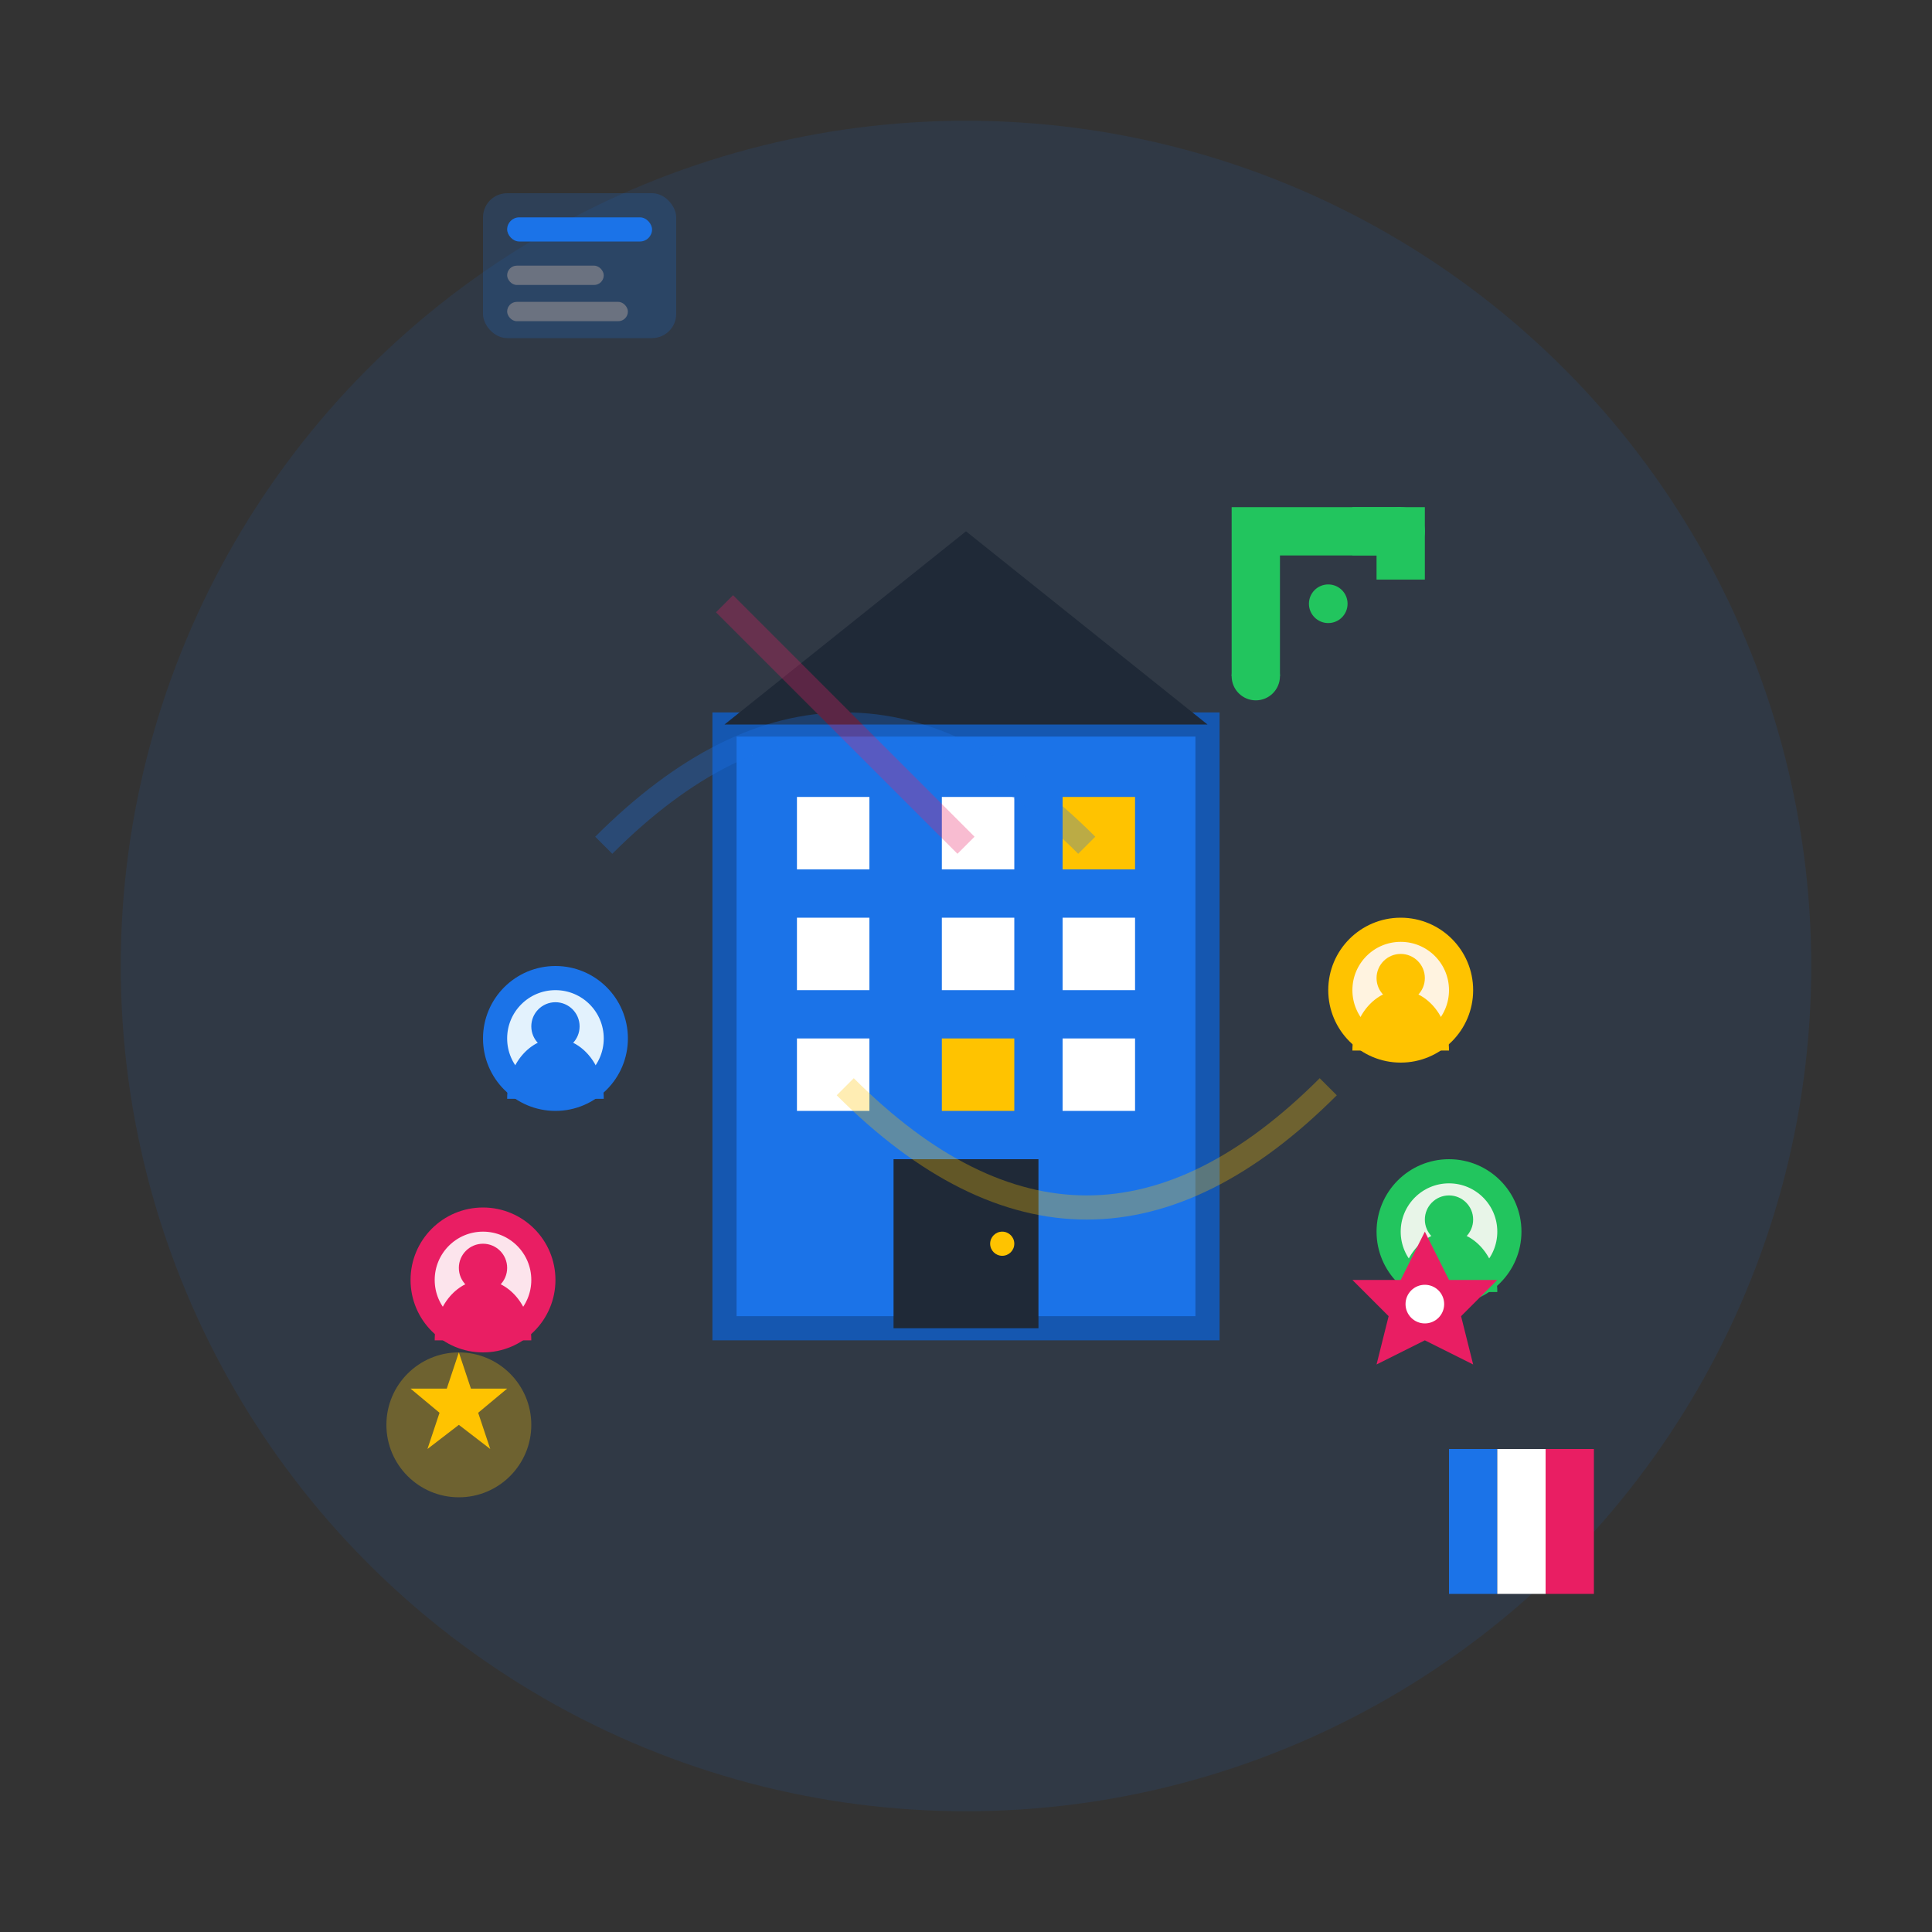 <svg width="80" height="80" viewBox="0 0 80 80" fill="none" xmlns="http://www.w3.org/2000/svg">
  <rect x="0" y="0" width="80" height="80" fill="#333333" stroke="none"/>
  <!-- Background Circle -->
  <circle cx="40" cy="40" r="35" fill="#1B73E8" opacity="0.1"/>
  
  <!-- Team/Company Icon -->
  <g transform="translate(15, 20)">
    <!-- Main Building/Office -->
    <rect x="15" y="10" width="20" height="25" fill="#1B73E8" stroke="#1557B0" stroke-width="1"/>
    <polygon points="15,10 25,2 35,10" fill="#1F2937"/>
    
    <!-- Windows -->
    <rect x="18" y="13" width="3" height="3" fill="#FFFFFF"/>
    <rect x="24" y="13" width="3" height="3" fill="#FFFFFF"/>
    <rect x="29" y="13" width="3" height="3" fill="#FFC300"/>
    
    <rect x="18" y="18" width="3" height="3" fill="#FFFFFF"/>
    <rect x="24" y="18" width="3" height="3" fill="#FFFFFF"/>
    <rect x="29" y="18" width="3" height="3" fill="#FFFFFF"/>
    
    <rect x="18" y="23" width="3" height="3" fill="#FFFFFF"/>
    <rect x="24" y="23" width="3" height="3" fill="#FFC300"/>
    <rect x="29" y="23" width="3" height="3" fill="#FFFFFF"/>
    
    <!-- Main Door -->
    <rect x="22" y="28" width="6" height="7" fill="#1F2937"/>
    <circle cx="26.5" cy="31.5" r="0.5" fill="#FFC300"/>
    
    <!-- Team Members -->
    <!-- Person 1 -->
    <g transform="translate(5, 20)">
      <circle cx="3" cy="3" r="2.5" fill="#E3F2FD" stroke="#1B73E8" stroke-width="1"/>
      <circle cx="3" cy="2.5" r="1" fill="#1B73E8"/>
      <path d="M1 5.5 C1 4 2 3 3 3 C4 3 5 4 5 5.5" fill="#1B73E8"/>
    </g>
    
    <!-- Person 2 -->
    <g transform="translate(40, 18)">
      <circle cx="3" cy="3" r="2.5" fill="#FFF3E0" stroke="#FFC300" stroke-width="1"/>
      <circle cx="3" cy="2.5" r="1" fill="#FFC300"/>
      <path d="M1 5.5 C1 4 2 3 3 3 C4 3 5 4 5 5.5" fill="#FFC300"/>
    </g>
    
    <!-- Person 3 -->
    <g transform="translate(2, 30)">
      <circle cx="3" cy="3" r="2.5" fill="#FCE4EC" stroke="#E91E63" stroke-width="1"/>
      <circle cx="3" cy="2.5" r="1" fill="#E91E63"/>
      <path d="M1 5.5 C1 4 2 3 3 3 C4 3 5 4 5 5.5" fill="#E91E63"/>
    </g>
    
    <!-- Person 4 -->
    <g transform="translate(42, 28)">
      <circle cx="3" cy="3" r="2.5" fill="#E8F5E8" stroke="#22C55E" stroke-width="1"/>
      <circle cx="3" cy="2.5" r="1" fill="#22C55E"/>
      <path d="M1 5.5 C1 4 2 3 3 3 C4 3 5 4 5 5.5" fill="#22C55E"/>
    </g>
  </g>
  
  <!-- Company Values/Mission Icons -->
  <!-- Innovation -->
  <g transform="translate(15, 55)">
    <circle cx="4" cy="4" r="3" fill="#FFC300" opacity="0.3"/>
    <path d="M4 1 L4.5 2.5 L6 2.5 L4.8 3.5 L5.3 5 L4 4 L2.7 5 L3.2 3.5 L2 2.5 L3.5 2.5 Z" fill="#FFC300"/>
  </g>
  
  <!-- Excellence -->
  <g transform="translate(55, 50)">
    <path d="M4 1 L5 3 L7 3 L5.5 4.5 L6 6.5 L4 5.5 L2 6.5 L2.5 4.5 L1 3 L3 3 Z" fill="#E91E63"/>
    <circle cx="4" cy="4" r="0.8" fill="#FFFFFF"/>
  </g>
  
  <!-- Growth Arrow -->
  <g transform="translate(50, 20)">
    <path d="M2 8 L2 2 L8 2" stroke="#22C55E" stroke-width="2" fill="none"/>
    <path d="M6 2 L8 2 L8 4" stroke="#22C55E" stroke-width="2" fill="none"/>
    <circle cx="2" cy="8" r="1" fill="#22C55E"/>
    <circle cx="5" cy="5" r="0.8" fill="#22C55E"/>
    <circle cx="8" cy="2" r="1" fill="#22C55E"/>
  </g>
  
  <!-- Mission Statement Symbol -->
  <g transform="translate(20, 8)">
    <rect x="0" y="0" width="8" height="6" rx="1" fill="#1B73E8" opacity="0.2"/>
    <rect x="1" y="1" width="6" height="1" rx="0.5" fill="#1B73E8"/>
    <rect x="1" y="3" width="4" height="0.8" rx="0.4" fill="#6B7280"/>
    <rect x="1" y="4.5" width="5" height="0.8" rx="0.4" fill="#6B7280"/>
  </g>
  
  <!-- Connection Lines -->
  <g opacity="0.3">
    <path d="M25 35 Q35 25 45 35" stroke="#1B73E8" stroke-width="1" fill="none"/>
    <path d="M55 45 Q45 55 35 45" stroke="#FFC300" stroke-width="1" fill="none"/>
    <line x1="30" y1="25" x2="40" y2="35" stroke="#E91E63" stroke-width="1"/>
  </g>
  
  <!-- French Flag Colors Accent -->
  <g transform="translate(60, 60)">
    <rect x="0" y="0" width="2" height="6" fill="#1B73E8"/>
    <rect x="2" y="0" width="2" height="6" fill="#FFFFFF"/>
    <rect x="4" y="0" width="2" height="6" fill="#E91E63"/>
  </g>
</svg>
